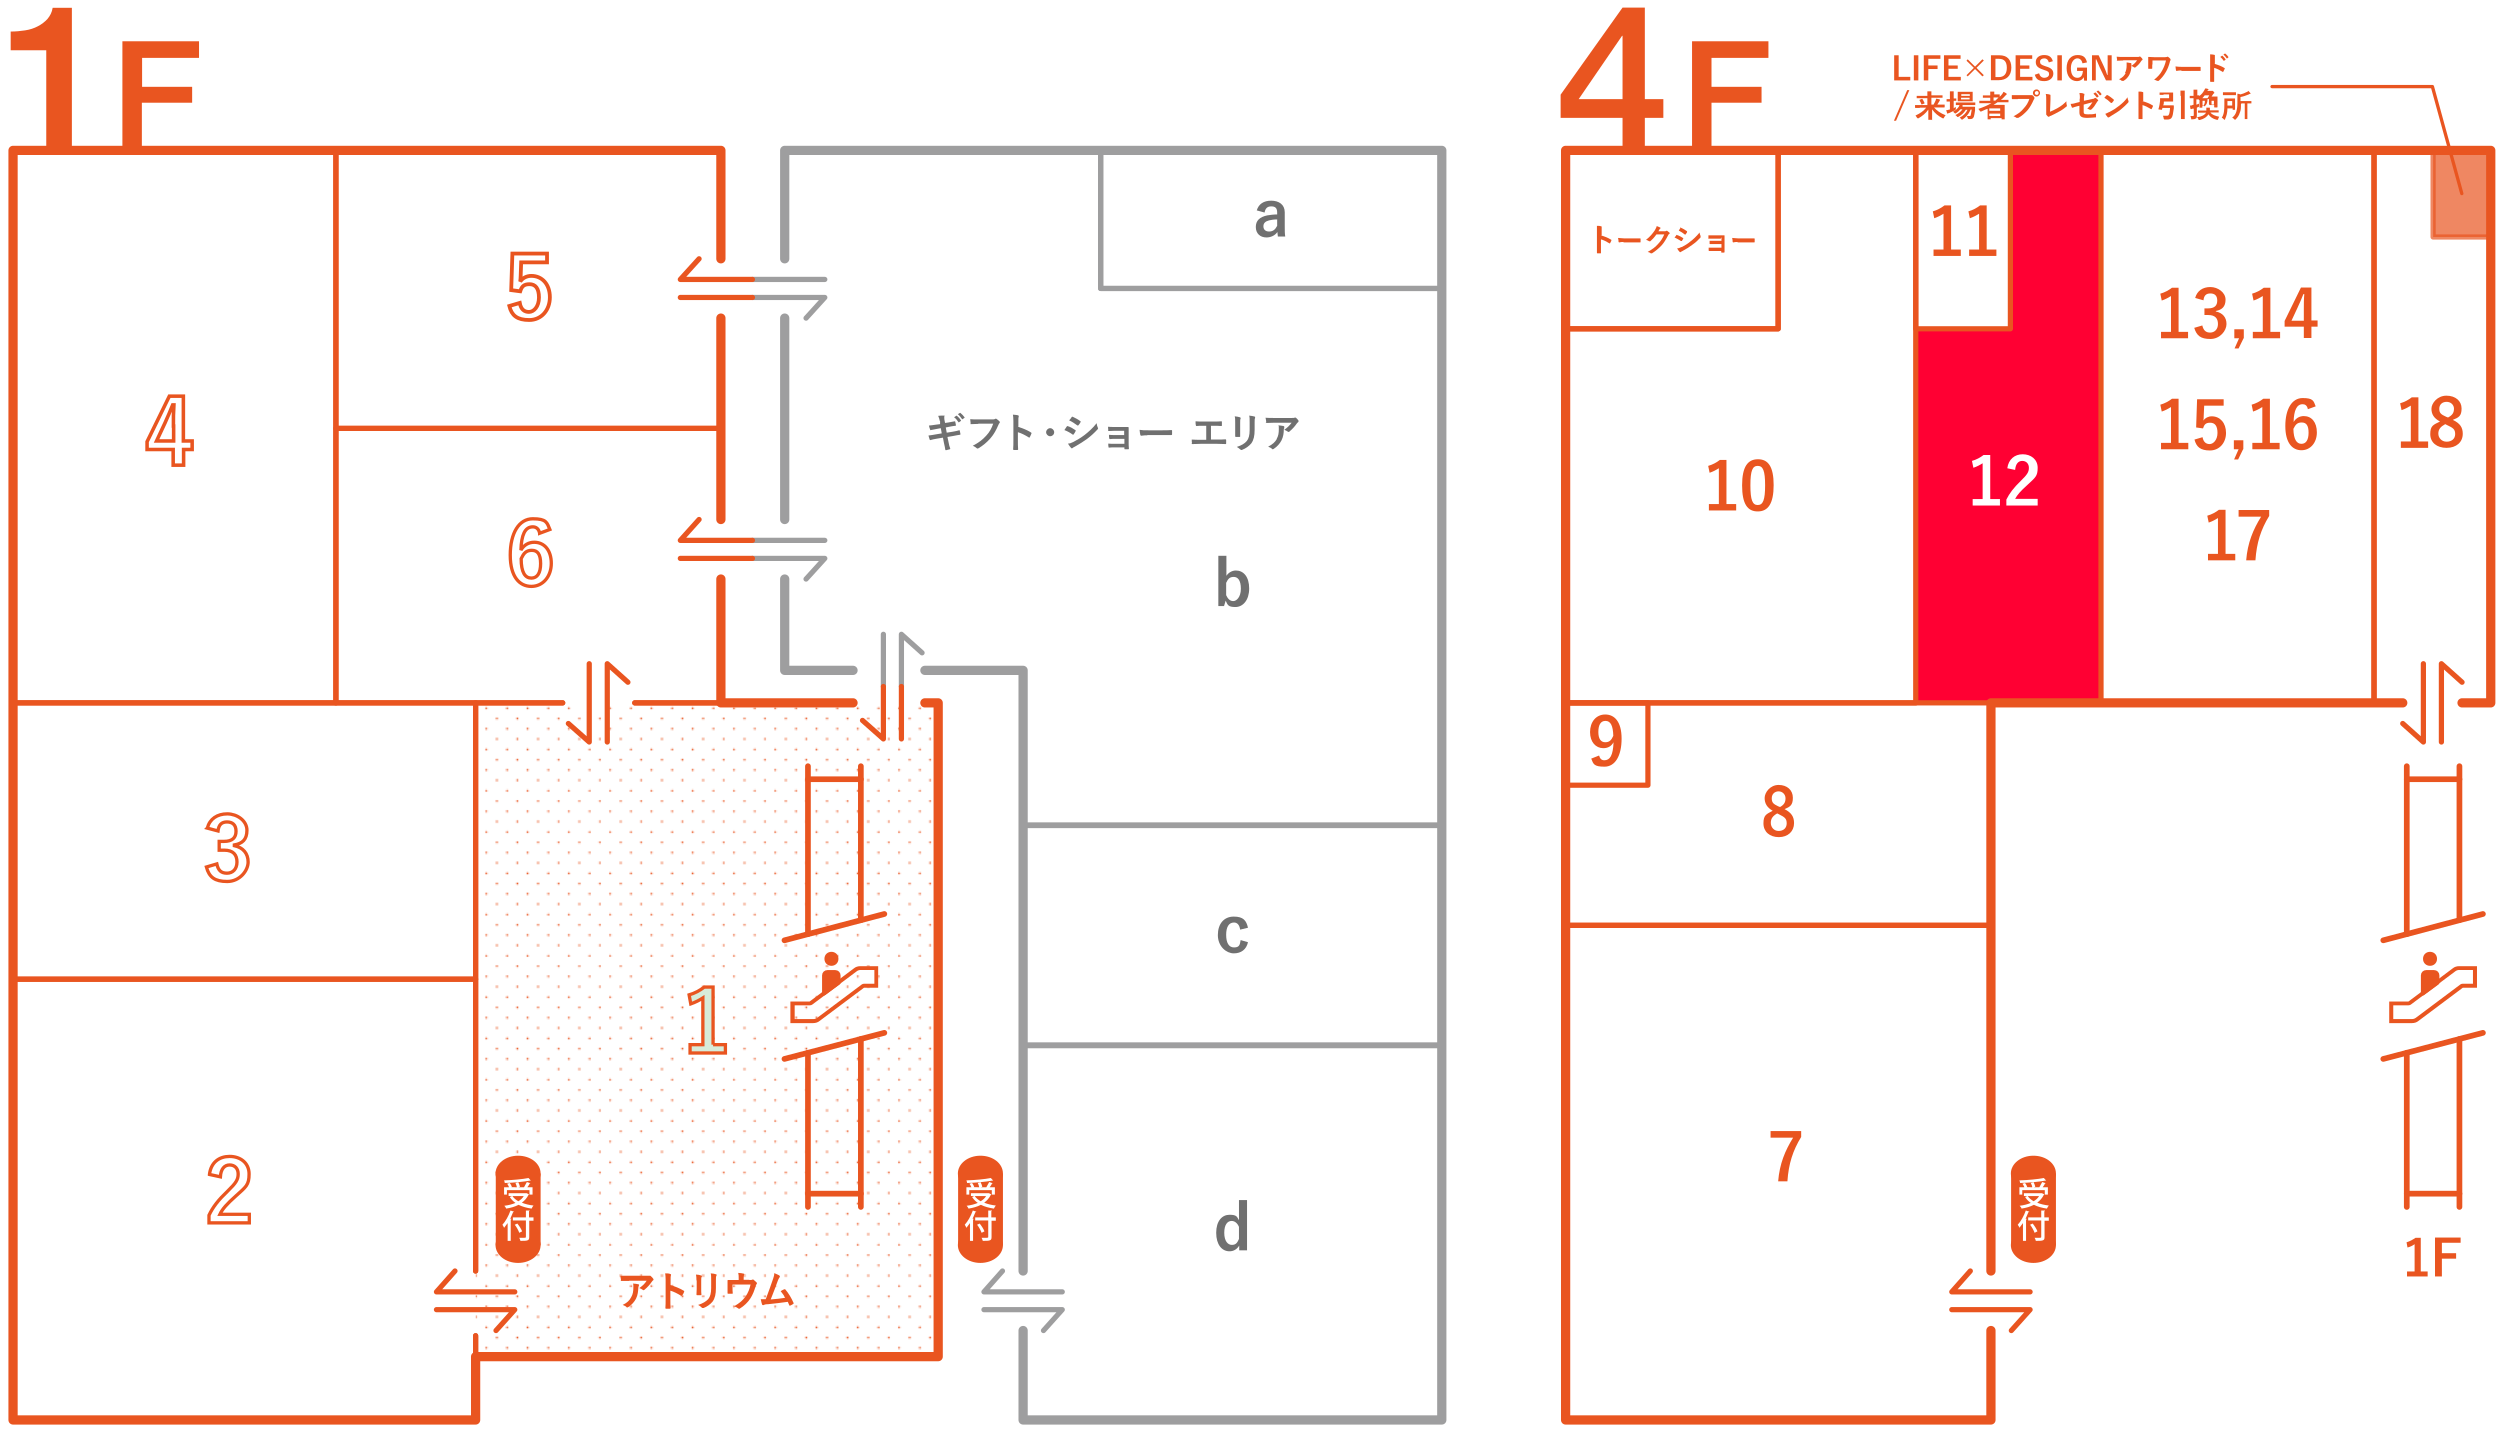 <?xml version="1.0" encoding="UTF-8"?>
<svg xmlns="http://www.w3.org/2000/svg" version="1.1" xmlns:xlink="http://www.w3.org/1999/xlink" viewBox="0 0 1053.9 605.2">
  <!-- Generator: Adobe Illustrator 29.2.1, SVG Export Plug-In . SVG Version: 2.1.0 Build 116)  -->
  <defs>
    <style>
      .st0, .st1, .st2, .st3, .st4, .st5, .st6, .st7, .st8, .st9 {
        stroke: #e95520;
      }

      .st0, .st1, .st10, .st3, .st11, .st5, .st6, .st12, .st7, .st9 {
        fill: none;
      }

      .st0, .st3, .st8 {
        stroke-width: 1.4px;
      }

      .st1 {
        stroke-width: 2.4px;
      }

      .st1, .st2, .st10, .st3, .st4, .st6, .st12, .st7, .st13 {
        stroke-linecap: round;
        stroke-linejoin: round;
      }

      .st2 {
        stroke-width: 1.7px;
      }

      .st2, .st4, .st14 {
        fill: #e95520;
      }

      .st10, .st12 {
        stroke: #9e9e9f;
      }

      .st10, .st7 {
        stroke-width: 3.9px;
      }

      .st15 {
        fill: url(#SVGID_1_);
      }

      .st16, .st13 {
        fill: #fff;
      }

      .st4, .st6, .st12, .st13 {
        stroke-width: 2.2px;
      }

      .st4, .st13 {
        isolation: isolate;
        opacity: .7;
      }

      .st5 {
        stroke-width: 1.5px;
      }

      .st8 {
        fill: #d7ebd9;
      }

      .st9 {
        stroke-width: 1.6px;
      }

      .st13 {
        stroke: #fff;
      }

      .st17 {
        fill: #f03;
      }

      .st18 {
        fill: #707070;
      }
    </style>
    <pattern id="SVGID_1_" data-name="SVGID 1 " x="0" y="0" width="28.8" height="28.8" patternTransform="translate(-13205.9 -18149.8) scale(.6 -.6)" patternUnits="userSpaceOnUse" viewBox="0 0 28.8 28.8">
      <g>
        <rect class="st11" width="28.8" height="28.8"/>
        <g>
          <rect class="st11" x="0" width="28.8" height="28.8"/>
          <g>
            <rect class="st11" x="0" width="28.8" height="28.8"/>
            <g>
              <rect class="st11" x="0" width="28.8" height="28.8"/>
              <g>
                <circle class="st14" cx="28.8" cy="0" r=".7"/>
                <path class="st14" d="M14.4-.7C14.8-.7,15.1-.4,15.1,0s-.3.7-.7.7S13.7.4,13.7,0c0-.4.3-.7.7-.7Z"/>
                <path class="st14" d="M28.8,13.7c.4,0,.7.3.7.7s-.3.7-.7.7-.7-.3-.7-.7.3-.7.7-.7Z"/>
                <path class="st14" d="M14.4,13.7c.4,0,.7.3.7.7s-.3.7-.7.7-.7-.3-.7-.7c0-.4.3-.7.7-.7Z"/>
                <path class="st14" d="M7.2,6.5c.4,0,.7.3.7.7s-.3.7-.7.7-.7-.3-.7-.7c0-.4.3-.7.7-.7Z"/>
                <path class="st14" d="M21.6,6.5c.4,0,.7.3.7.7s-.3.7-.7.7-.7-.3-.7-.7c0-.4.3-.7.7-.7Z"/>
                <path class="st14" d="M7.2,20.9c.4,0,.7.3.7.7s-.3.7-.7.7-.7-.3-.7-.7c0-.4.3-.7.7-.7Z"/>
                <path class="st14" d="M21.6,20.9c.4,0,.7.3.7.7s-.3.7-.7.7-.7-.3-.7-.7c0-.4.3-.7.7-.7Z"/>
              </g>
              <g>
                <circle class="st14" cx="0" cy="0" r=".7"/>
                <path class="st14" d="M0,13.7c.4,0,.7.3.7.7S.4,15.1,0,15.1s-.7-.3-.7-.7S-.4,13.7,0,13.7Z"/>
              </g>
              <g>
                <path class="st14" d="M28.8,28.1c.4,0,.7.3.7.7s-.3.7-.7.7-.7-.3-.7-.7.3-.7.7-.7Z"/>
                <path class="st14" d="M14.4,28.1c.4,0,.7.3.7.7s-.3.7-.7.7-.7-.3-.7-.7c0-.4.3-.7.7-.7Z"/>
              </g>
              <path class="st14" d="M0,28.1c.4,0,.7.3.7.7S.4,29.5,0,29.5s-.7-.3-.7-.7S-.4,28.1,0,28.1Z"/>
            </g>
          </g>
        </g>
      </g>
    </pattern>
  </defs>
  <g id="_レイヤー_2" data-name="レイヤー_2">
    <rect class="st17" x="807.8" y="61.9" width="78.1" height="233.6"/>
    <rect class="st16" x="807.6" y="63.4" width="39.9" height="75.2"/>
  </g>
  <g id="_レイヤー_1" data-name="レイヤー_1">
    <rect class="st15" x="200.5" y="296.3" width="195" height="275.6"/>
    <rect class="st13" x="1025.7" y="63.4" width="24.3" height="36.5"/>
    <polyline class="st6" points="237.2 296.3 200.5 296.3 200.5 535.8"/>
    <line class="st6" x1="359.6" y1="296.3" x2="267.6" y2="296.3"/>
    <polyline class="st6" points="200.5 563.1 200.5 571.9 395.5 571.9 395.5 296.3 389.9 296.3"/>
    <g>
      <path class="st18" d="M396.2,177.5c-.2-.9-.4-1.5-.7-2.2.7-.1,1.5-.1,2.3-.1s.3.1.3.3-.1.5,0,1.3l.3,1.5,1.4-.2c1-.2,1.8-.3,2.7-.5.1,0,.2.1.2.2.1.5.2.9.3,1.5,0,.1-.1.2-.3.2-.8.1-1.6.2-2.5.4l-1.5.3.4,2.2,2.5-.4c1.2-.2,2.1-.4,2.7-.6.2-.1.3,0,.3.2.1.4.2.9.3,1.4,0,.2-.1.3-.3.3-.5.1-1.6.2-2.8.5l-2.4.4.4,1.9c.2,1.2.5,2.3.8,3.1,0,.1-.1.1-.2.2-.4.1-1.1.3-1.6.4-.2,0-.3-.1-.3-.2-.1-.6-.3-1.9-.6-3l-.4-2.1-2.4.4c-1.2.2-2.2.4-2.8.6-.2.1-.3,0-.4-.2-.2-.5-.3-1.2-.5-1.7,1.1-.1,2-.3,3.2-.5l2.4-.4-.4-2.2-1.6.3c-1,.2-2.1.4-2.6.5-.2.1-.3,0-.3-.2-.2-.4-.4-1.3-.5-1.7.9-.1,1.9-.2,3.1-.4l1.6-.2v-1.3ZM403.1,175.3c.1-.1.2-.1.3,0,.5.4,1.2,1.1,1.7,1.9.1.1.1.2-.1.3l-.7.5c-.1.1-.2.1-.3-.1-.5-.8-1.1-1.5-1.8-2l.9-.6ZM404.6,174.1c.1-.1.2-.1.3,0,.6.5,1.3,1.2,1.7,1.8.1.1.1.2-.1.3l-.7.5c-.1.1-.2.1-.3-.1-.5-.7-1-1.4-1.7-2l.8-.5Z"/>
      <path class="st18" d="M412.4,178.7c-1.1,0-2.1.1-2.9.1s-.3-.1-.3-.3c-.1-.3-.1-1.3-.2-1.8.8.1,1.7.1,3.3.1h6.2c.5,0,.7,0,1-.2.1-.1.2-.1.3-.1s.2,0,.3.1c.5.3.9.7,1.3,1.1.1.1.1.2.1.3,0,.2-.1.3-.2.4-.2.2-.2.3-.4.7-.9,2.1-1.9,4-3.4,5.7s-3.2,3.1-4.9,4.1c-.2.1-.3.2-.5.2s-.3-.1-.4-.2c-.4-.4-1-.7-1.6-1,2.5-1.3,4.1-2.5,5.7-4.3,1.4-1.5,2.2-3,2.9-5h-6.3Z"/>
      <path class="st18" d="M429.1,179.9c2.1.7,3.8,1.3,5.5,2.4.2.1.3.2.2.5-.2.6-.5,1.1-.7,1.5-.1.1-.1.2-.2.2s-.1,0-.2-.1c-1.6-1-3.2-1.8-4.6-2.2v3.8c0,1.1,0,2.2.1,3.4,0,.2-.1.3-.3.3h-1.5c-.2,0-.3-.1-.3-.3.1-1.3.1-2.3.1-3.4v-8.6c0-1.3-.1-1.9-.2-2.6.8.1,1.7.1,2.2.3.2.1.3.2.3.3s-.1.2-.1.4c-.1.2-.1.7-.1,1.6v2.5h-.2Z"/>
      <path class="st18" d="M444.4,182.2c0,1-.8,1.7-1.7,1.7s-1.7-.8-1.7-1.7.8-1.7,1.7-1.7,1.7.8,1.7,1.7Z"/>
      <path class="st18" d="M449.7,179.8c.1-.1.2-.2.3-.2,1.3.4,2.3,1,3.3,1.7.1.1.2.2.2.3s0,.1-.1.2c-.2.5-.5.9-.8,1.3-.1.1-.2.2-.2.2,0,0-.1,0-.2-.1-1.1-.8-2.2-1.4-3.5-1.9.5-.7.8-1.2,1-1.5ZM452.5,186.3c1.7-.9,3.1-1.7,4.8-3,1.4-1.1,3.3-2.7,5-4.9.1.8.2,1.2.5,1.9.1.1.1.2.1.3s-.1.3-.2.4c-1.6,1.7-2.7,2.7-4.4,4-1.5,1.1-3.1,2.1-5.2,3.3-.4.2-.8.4-1,.6s-.2.1-.3.1-.2-.1-.3-.2c-.4-.4-.8-1-1.3-1.8.7,0,1.3-.2,2.3-.7ZM451.8,175.8c.1-.2.2-.2.4-.1,1.1.5,2.3,1.1,3.3,1.9.1.1.1.2.1.2q0,.1-.1.2c-.2.4-.6,1-.9,1.3q-.1.1-.2.1c-.1,0-.2-.1-.3-.1-.9-.7-2.3-1.6-3.4-2.1.5-.5.8-.9,1.1-1.4Z"/>
      <path class="st18" d="M473.9,181.6h-4c-.8,0-1.7.1-2.4.1s-.2-.1-.3-.4c0-.4-.1-.8-.1-1.4,1,.1,1.5.1,2.8.1h5.6c.2,0,.3.1.3.3v6.3c0,.8,0,1.6.1,2.5,0,.3-.1.3-.4.3h-1.2c-.3,0-.3-.1-.3-.3v-.5h-4.1c-.8,0-1.6,0-2.4.1-.2,0-.2-.1-.2-.3-.1-.3-.1-.9-.1-1.4.9.1,1.8.1,2.8.1h4v-2.1h-3.7c-.8,0-1.6,0-2.4.1-.2,0-.3-.1-.3-.4-.1-.3-.1-.8-.1-1.4.9.1,1.6.1,2.7.1h3.7v-1.8Z"/>
      <path class="st18" d="M483.7,183.5c-1.7,0-2.4.2-2.6.2s-.3-.1-.4-.4c-.1-.4-.2-1.2-.3-2.1,1.1.2,2,.2,3.8.2h5.6c1.3,0,2.7,0,4-.1q.3,0,.3.2v1.6c0,.2-.1.3-.3.3h-10.1Z"/>
      <path class="st18" d="M510.6,185.3h2.5c1.2,0,2.3,0,3.5-.1.2,0,.3.1.3.3v1.4c0,.2,0,.3-.3.3-.8,0-2.4-.1-3.5-.1h-7c-.7,0-1.8.1-3.2.1s-.3-.1-.4-.3c-.1-.4-.1-1-.1-1.6,1.3.1,2.6.1,3.7.1h2.4v-5.9h-1.4c-1.3,0-2,0-2.7.1-.2,0-.2-.1-.3-.4-.1-.3-.1-1-.1-1.6.9.1,1.6.1,3,.1h4.9c1.1,0,2,0,3-.1.2,0,.2.1.2.3v1.4c0,.2,0,.3-.2.3-1.2-.1-2-.1-3-.1h-1.4v5.8h.1Z"/>
      <path class="st18" d="M520.7,178c0-1.2,0-1.9-.2-2.5.7.1,1.7.2,2.2.4.2.1.3.2.3.3s0,.2,0,.3c-.2.3-.2.8-.2,1.7v3.5c0,.9,0,1.6,0,2.2,0,.3,0,.3-.4.3h-1.4c-.2,0-.3-.1-.3-.3,0-.6,0-1.6,0-2.4v-3.5h0ZM528.9,181.2c0,2.6-.4,4.3-1.4,5.7-.9,1.1-2.4,2.2-3.8,2.7,0,.1-.3.1-.4.1s-.3-.1-.4-.2c-.4-.4-.9-.7-1.5-1.1,1.9-.6,3.3-1.4,4.2-2.5.8-1,1.2-2.4,1.2-4.6v-3.3c0-1.5,0-2.1-.2-2.8.8.1,1.7.2,2.3.4.2.1.2.2.2.3s0,.2,0,.3c-.2.4-.2.8-.2,1.9v3.1h.1Z"/>
      <path class="st18" d="M537.2,178.2c-1,0-2.1.1-3.1.1s-.3-.1-.3-.3c0-.5-.2-1.4-.3-1.9,1.2.1,2.1.1,3.5.1h7.5c.7,0,1,0,1.2-.1,0,0,.2-.1.3-.1s.3.1.4.2c.4.3.7.7,1,1.1,0,.1,0,.2,0,.3s0,.3-.2.4c-.2.1-.3.3-.5.5-.8,1.2-1.9,2.4-3.1,3.4,0,.1-.2.2-.4.2s-.3-.1-.4-.2c-.4-.3-.9-.5-1.4-.7,1.4-1,2.2-1.8,3.1-3h-7.4ZM538.2,185c.7-1.2.9-2.4.9-4.1s0-1-.2-1.6c.9.1,1.8.2,2.2.3.2.1.3.2.3.3s0,.2,0,.3c0,.2,0,.4-.2.7,0,1.7-.2,3.2-1,4.8-.7,1.3-1.7,2.5-3.2,3.5-.2.1-.3.2-.5.2s-.2-.1-.3-.2c-.4-.4-.9-.6-1.6-.9,1.9-1,2.9-1.9,3.7-3.3Z"/>
    </g>
    <path class="st18" d="M529.8,88.7c.8-2.7,2.9-4.1,6.1-4.1s5.7,1.6,5.7,4.9v5.9c0,1.7,0,3.1.2,4.3h-3.1c0-.6-.2-1.1-.2-1.9-1,1.5-2.8,2.3-4.6,2.3-2.7,0-4.5-1.7-4.5-4.4s1.6-4.2,4.8-4.9c1.3-.2,2.7-.4,4.2-.4v-.8c0-1.9-.8-2.6-2.5-2.6s-2.5.9-2.8,2.6l-3.3-.9ZM538.4,92.5c-1.4,0-2.5.2-3.4.4-1.6.4-2.4,1.2-2.4,2.5s.8,2.2,2.4,2.2,2.6-.8,3.4-2.4v-2.7Z"/>
    <path class="st18" d="M516.9,242.9c.9-1.5,2.5-2.4,4.1-2.4,3.2,0,5.6,2.6,5.6,7.6s-2.7,7.8-5.8,7.8-3.3-.9-4.1-2.7l-.7,2.3h-2.4v-21.2h3.4v8.6h0ZM516.9,250.9c.7,1.6,1.7,2.5,3,2.5s3.2-1.6,3.2-5.2-1.3-5-3-5-2.4.8-3.2,2.5v5.2Z"/>
    <path class="st18" d="M522.8,391.9c-.3-2-1.2-3-2.6-3-2.2,0-3.3,1.9-3.3,5.2s1.1,5.3,3.3,5.3,2.5-1,2.8-3.1l3.1.9c-.7,3.1-2.9,4.7-6,4.7s-6.7-2.9-6.7-7.7,2.6-7.8,6.7-7.8,5.3,1.7,6,4.7l-3.3.8Z"/>
    <path class="st18" d="M525.6,527.1h-3.2v-2c-1,1.6-2.4,2.4-4.1,2.4-3.2,0-5.6-2.8-5.6-7.8s2.5-7.6,5.6-7.6,3.1.8,4,2.3v-8.5h3.4v21.2h-.1ZM522.3,517.2c-.7-1.7-1.9-2.5-3.1-2.5-1.7,0-3.1,1.5-3.1,5s1.5,5.1,3.2,5.1,2.3-.9,3-2.5v-5.1h0Z"/>
    <g>
      <path class="st14" d="M674.8,99.2c1.7.5,3,1,4.3,1.8.2,0,.2.2.2.4-.2.4-.4.9-.6,1.2q0,0-.2,0s0,0,0,0c-1.3-.8-2.5-1.4-3.6-1.7v3c0,.9,0,1.7,0,2.7,0,.2,0,.2-.2.2h-1.2c-.2,0-.3,0-.3-.2,0-1,0-1.8,0-2.7v-6.7c0-1,0-1.5,0-2,.6,0,1.3,0,1.7.2.2,0,.3,0,.3.2s0,.2,0,.3c0,.2,0,.5,0,1.3v2s-.2,0-.2,0Z"/>
      <path class="st14" d="M684.4,102c-1.2,0-1.7.2-1.8.2s-.2,0-.3-.3c0-.3,0-1-.2-1.6.8,0,1.4.2,2.6.2h6.7q.2,0,.2.2v1.3q0,.2-.2.2h-7v-.2Z"/>
      <path class="st14" d="M701.7,97.5c.4,0,.5,0,.7-.2,0,0,0,0,.2,0s0,0,.2,0c.3.2.7.5.9.7,0,0,.2.2.2.3s0,.2-.2.3c-.2,0-.3.3-.5.6-.9,1.8-1.8,3.2-2.7,4.2-1.2,1.3-2.8,2.6-4.1,3.4q0,0-.2,0c0,0-.2,0-.3,0-.3-.3-.8-.5-1.3-.6,2.1-1.2,3.2-2,4.5-3.5,1.1-1.2,1.7-2.1,2.5-3.9h-3.3c-1.1,1.5-1.8,2.2-2.6,2.9,0,0-.2,0-.3,0s0,0-.2,0c-.3-.2-.8-.5-1.3-.6,1.8-1.4,2.8-2.7,3.7-4,.4-.8.7-1.2.8-1.8.8.3,1.3.5,1.6.7q0,0,0,.2c0,0,0,.2-.2.2,0,0-.2.2-.3.4,0,.2-.3.4-.4.7h2.5Z"/>
      <path class="st14" d="M706.7,99.1c0,0,0-.2.3,0,1,.3,1.8.8,2.6,1.3q0,0,0,.2s0,0,0,0c-.2.4-.4.7-.6,1q0,0-.2,0t-.2,0c-.9-.6-1.8-1.1-2.7-1.5.4-.3.6-.7.8-1ZM708.9,104.2c1.3-.7,2.4-1.3,3.7-2.4,1.1-.8,2.5-2.1,3.9-3.8,0,.6.2.9.4,1.5,0,0,0,.2,0,.3s0,.2,0,.3c-1.3,1.4-2.1,2.1-3.5,3.1-1.2.9-2.4,1.7-4.1,2.6-.3.2-.7.3-.8.5,0,0-.2,0-.2,0,0,0-.2,0-.3-.2-.3-.3-.7-.8-1-1.4.6,0,1.1-.2,1.9-.6ZM708.3,96c0-.2.2-.2.3,0,.9.4,1.8.9,2.6,1.5q0,0,0,.2,0,0,0,.2c-.2.3-.5.8-.7,1,0,0,0,0,0,0q0,0-.2,0c-.7-.6-1.8-1.3-2.6-1.7.2-.4.5-.7.7-1.1Z"/>
      <path class="st14" d="M725.4,100.6h-3.1c-.6,0-1.3,0-1.9,0s-.2,0-.2-.3c0-.3,0-.6,0-1.1.8,0,1.2,0,2.2,0h4.4c.2,0,.2,0,.2.2v4.9c0,.6,0,1.2,0,1.9,0,.2,0,.2-.3.3h-.9q-.2,0-.2-.2v-.5h-3.2c-.6,0-1.3,0-1.9,0,0,0-.2,0-.2-.3,0-.3,0-.7,0-1.1.7,0,1.4,0,2.2,0h3.2v-1.5h-2.9c-.6,0-1.3,0-1.9,0-.2,0-.2,0-.2-.3,0-.3,0-.6,0-1.1.7,0,1.2,0,2.1,0h2.9v-1.5h0Z"/>
      <path class="st14" d="M732.5,102c-1.2,0-1.7.2-1.8.2s-.2,0-.3-.3c0-.3,0-1-.2-1.6.8,0,1.4.2,2.6.2h6.7q.2,0,.2.2v1.3q0,.2-.2.2h-7v-.2Z"/>
    </g>
    <g>
      <path class="st14" d="M800.4,32.4h4.9v1.5h-6.8v-10.6h1.9v9.1h0Z"/>
      <path class="st14" d="M808.7,33.9h-1.9v-10.6h1.9v10.6Z"/>
      <path class="st14" d="M818,24.8h-5.1v2.8h3.9v1.5h-3.9v4.8h-1.9v-10.6h7v1.5Z"/>
      <path class="st14" d="M826.5,24.8h-5.1v2.8h3.9v1.4h-3.9v3.4h5.2v1.5h-7.1v-10.6h7v1.5h0Z"/>
      <path class="st14" d="M829,25.6l.5-.6,3.1,3.1,3.1-3.1.6.5-3.1,3.1,3.1,3.1-.6.5-3.1-3.1-3.1,3.1-.5-.5,3.1-3.1-3.1-3Z"/>
      <path class="st14" d="M842.9,23.3c3.1,0,5,1.7,5,5.2s-2.1,5.3-5.3,5.3h-3.3v-10.5h3.6ZM841.2,32.5h1.4c2.1,0,3.4-1.2,3.4-3.9s-1.2-3.8-3.3-3.8h-1.5v7.7h0Z"/>
      <path class="st14" d="M856.7,24.8h-5.1v2.8h3.9v1.4h-3.9v3.4h5.2v1.5h-7.1v-10.6h7v1.5h0Z"/>
      <path class="st14" d="M863.7,26.3c-.3-1.1-.9-1.7-1.9-1.7s-1.8.5-1.8,1.4.4,1.3,1.9,1.8l.6.2c2.4.7,3.1,1.6,3.1,3.1s-1.3,3.1-3.8,3.1-3.5-.9-4-2.7l1.8-.6c.3,1.2,1.1,1.9,2.2,1.9s2-.6,2-1.5-.3-1.3-2.1-1.8l-.5-.2c-2.2-.7-3-1.6-3-3.2s1.3-2.9,3.5-2.9,3.2.9,3.7,2.6l-1.7.5Z"/>
      <path class="st14" d="M869.2,33.9h-1.9v-10.6h1.9v10.6Z"/>
      <path class="st14" d="M877.9,26.7c-.3-1.3-1-2.1-2.2-2.1s-2.7,1.4-2.7,4.1,1,4.1,2.7,4.1,2.2-1.2,2.4-2.9h-2.5v-1.4h4.2v5.5h-1.2l-.2-1.5c-.5,1.1-1.6,1.7-2.8,1.7-2.6,0-4.4-2-4.4-5.5s1.9-5.5,4.6-5.5,3.5,1.2,4,3.1l-1.9.4Z"/>
      <path class="st14" d="M890,33.9h-2.2l-2.6-5.4c-.6-1.3-1-2.3-1.5-3.5h-.2c0,1.3,0,2.5,0,3.8v5.1h-1.6v-10.6h2.8l2.2,4.7c.6,1.3,1,2.4,1.4,3.6h.2c0-1.3,0-2.4,0-3.9v-4.4h1.7v10.6h-.2Z"/>
      <path class="st14" d="M895.1,25.5c-.8,0-1.6.1-2.4.1s-.2-.1-.2-.2c0-.4-.2-1.1-.2-1.5.9.1,1.7.1,2.8.1h5.8c.6,0,.8,0,.9-.1,0,0,.2-.1.3-.1s.2.1.3.2c.3.3.6.5.8.9,0,.1,0,.2,0,.2,0,.1,0,.2-.2.3-.2.1-.3.2-.4.4-.6,1-1.5,1.9-2.4,2.6,0,.1-.2.1-.3.1s-.2-.1-.3-.1c-.3-.3-.7-.4-1.1-.6,1.1-.8,1.8-1.4,2.4-2.4h-5.9,0ZM895.8,30.8c.5-1,.7-1.9.7-3.2s0-.8,0-1.3c.7.1,1.4.2,1.8.3.2,0,.2.1.2.3s0,.2,0,.2c0,.2,0,.3,0,.6,0,1.3-.2,2.5-.8,3.7-.5,1-1.3,2-2.5,2.7,0,0-.2,0-.4,0s-.2,0-.3,0c-.3-.3-.7-.5-1.2-.7,1.5-.7,2.2-1.5,2.8-2.6Z"/>
      <path class="st14" d="M907.3,27.2v1.6q0,.2-.2.2h-1.2c-.2,0-.3,0-.3-.1,0-.5,0-1.2,0-1.7v-1.3c0-.8,0-1.3,0-1.8,0-.1,0-.1.2-.1.6,0,1.5.1,2.3.1h4.6c.5,0,.7-.1.8-.1q0-.1.2-.1t.3.1c.4.2.8.7,1,.9,0,.1,0,.2,0,.2,0,0,0,.2,0,.3-.2.2-.3.6-.3.8-.4,1.5-.9,2.9-1.7,4.2-.8,1.4-1.8,2.6-3,3.7,0,0-.2,0-.3,0s-.2,0-.3,0c-.4-.2-.8-.4-1.3-.5,1.6-1.3,2.6-2.4,3.4-3.9.7-1.3,1.2-2.5,1.6-4.2h-5.7v1.7h0Z"/>
      <path class="st14" d="M919.6,29.7c-1.3,0-1.9.2-2,.2-.2,0-.3-.1-.3-.3,0-.3-.2-1-.2-1.6.9.1,1.6.2,2.9.2h7.5q.2,0,.2.2v1.3c0,.2,0,.2-.2.2h-7.9v-.2Z"/>
      <path class="st14" d="M933.5,26.9c1.7.5,3,1,4.3,1.8,0,.1.2.2,0,.4-.2.4-.4.9-.6,1.2q0,.1-.2.1s0,0,0-.1c-1.3-.8-2.5-1.4-3.6-1.7v3c0,.9,0,1.7,0,2.7,0,.2,0,.2-.2.2h-1.2c-.2,0-.3,0-.3-.2,0-1,0-1.8,0-2.7v-6.7c0-1,0-1.5,0-2,.6,0,1.3.1,1.7.2.2,0,.3.1.3.2s0,.2,0,.3c0,.2,0,.5,0,1.3v2s-.1,0-.1,0ZM936.7,23.5c0-.1,0,0,.2,0,.4.3.9.9,1.3,1.5q0,.1,0,.2l-.6.4c0,.1-.2.1-.2,0-.4-.6-.8-1.1-1.4-1.6l.7-.5ZM937.9,22.6c0-.1,0,0,.2,0,.5.4,1,.9,1.3,1.4,0,.1,0,.2,0,.2l-.5.4c0,.1-.2,0-.2,0-.4-.6-.8-1.1-1.4-1.6l.6-.4Z"/>
      <path class="st14" d="M799.3,50.9h-.9l5.6-12.9h.9l-5.6,12.9Z"/>
      <path class="st14" d="M809.2,45.5h-1.7c0,0-.2,0-.2-.2v-1q0,0,.2,0h5v-2.9h-4.3c0,0-.2,0-.2,0v-1q0,0,.2,0h4.3v-.3c0-.8,0-1.1,0-1.6.5,0,1,0,1.5,0,0,0,.2,0,.2,0,0,0,0,.3,0,.4,0,.2,0,.4,0,1v.3h4.5c0,0,.2,0,.2,0v1q0,0-.2,0h-4.5v2.9h.9c.4-.7.7-1.3.9-1.8,0-.2.2-.5.2-.7.4,0,1,.2,1.4.3q.2,0,.2.2t0,.2c0,0-.2.2-.3.5-.3.4-.5.9-.8,1.3h2.9c0,0,.2,0,.2,0v1c0,0,0,.2-.2.2h-4.3c1.2,1.4,2.7,2.4,4.9,3.3-.3.3-.5.6-.7,1,0,.2-.2.3-.2.3,0,0-.2,0-.3,0-1.8-.9-3.4-2.2-4.5-3.8,0,2,0,3.9,0,4.4s0,0-.2,0h-1.2c0,0-.2,0-.2,0,0-.5,0-2.4,0-4.3-1.1,1.6-2.5,2.7-4.2,3.7-.2,0-.3,0-.3,0,0,0,0,0-.3-.3-.2-.4-.4-.6-.6-.9,2-.9,3.4-1.9,4.5-3.3h-2.6ZM810.1,41.7c0,0,.2,0,.3,0,.3.5.6,1,.9,1.7,0,0,0,.2,0,.2l-1,.4q-.2,0-.3,0c-.2-.6-.5-1.2-.8-1.7,0,0,0-.2,0-.2l.9-.4Z"/>
      <path class="st14" d="M823.4,45.7c.4-.2.7-.4,1.1-.6v.8q0,.4-.4.6c-.8.4-1.6.8-2.5,1.2-.2,0-.4,0-.4.2,0,0-.2,0-.2,0,0,0,0,0-.2-.2,0-.3-.2-.7-.4-1.2.4,0,.9-.2,1.3-.3,0,0,.2,0,.3,0v-3.4h-1.4q0,0,0,0v-1q0,0,0,0h1.4v-1.2c0-1,0-1.4,0-2.1.5,0,.9,0,1.4,0,0,0,.2,0,.2,0,0,0,0,.2,0,.3,0,.2,0,.5,0,1.5v1.2h1.1q0,0,0,0v1q0,0,0,0h-1.1v3s0,0,0,0ZM830.6,46.5c-.7,1.6-1.8,2.9-3.3,3.9q-.2,0-.3,0c0,0-.2,0-.3-.3-.2-.2-.4-.4-.6-.5,1.7-.9,2.7-2,3.3-3.3h-.7c-.8,1.3-1.9,2.3-3.2,3-.2,0-.3,0-.3,0,0,0-.2,0-.3-.3-.2-.2-.4-.3-.6-.5,1.3-.6,2.3-1.4,3-2.4h-.9c-.5.6-1.1,1.2-1.8,1.6-.2,0-.3.2-.3.2,0,0,0,0-.3-.2-.2-.2-.4-.4-.7-.6,1.1-.6,1.9-1.3,2.5-2.2,0-.2.2-.4.3-.6h-1.6q0,0,0-.2v-.9q0,0,0,0h8.2q0,0,0,0v.9c0,0,0,.2,0,.2h-5.9.4c0,0,.2.2.2.3s0,0,0,.2q0,0-.2.2h5.2q.2,0,.2.2v1.4c-.2,1.2-.3,2-.5,2.6-.3.7-.7,1-1.5,1h-.7q-.3,0-.4-.4c0-.3-.2-.6-.4-.9.5,0,.9,0,1.2,0s.4,0,.5-.4.2-1,.4-2.3c0,0-.5,0-.5,0ZM829.8,38.7h1.6c0,0,.2,0,.2,0v4q0,0-.2,0h-5.9c0,0-.2,0-.2,0v-4q0,0,.2,0h4.3ZM826.8,39.7v.7h3.6v-.7h-3.6ZM830.3,41.2h-3.6v.7h3.6v-.7Z"/>
      <path class="st14" d="M837.2,46.1c-.7.3-1.3.6-2,.9h-.3c0,0-.2,0-.3-.3-.2-.3-.4-.6-.6-.8,2.1-.7,3.9-1.5,5.5-2.4h-5.1q0,0,0,0v-1q0,0,0,0h4.6v-1.3h-2.9c0,0-.2,0-.2,0v-1q0,0,.2,0h2.9v-.2c0-.5,0-1,0-1.4.5,0,1,0,1.5,0,0,0,.2,0,.2,0,0,0,0,.2,0,.3,0,.2,0,.4,0,.9h0c0,0,.4,0,.4,0h1.7c0,0,.2,0,.2,0v1c.4-.4.7-.7,1-1.1.3-.4.4-.6.6-1,.5.2.9.5,1.2.7,0,0,.2.2.2.2,0,0,0,0,0,.2-.2,0-.3.2-.6.5-.6.7-1.2,1.3-1.9,1.8h3.2q0,0,0,0v1q0,0,0,0h-4.6c-.5.4-1.1.7-1.7,1.1h4.5c0,0,.2,0,.2.2v5.9q0,0-.2,0h-1.1q0,0,0,0v-.5h-4.6v.5q0,0-.2,0h-1.1q0,0,0,0v-4.4s-.1,0-.1,0ZM838.6,45.7v1h4.6v-1h-4.6ZM843.2,48.9v-1h-4.6v1h4.6ZM842.5,41.1h-2.1v1.3h.8c.5-.5.9-.9,1.3-1.3h0Z"/>
      <path class="st14" d="M850.6,41.8c-.9,0-1.7,0-2.2,0-.2,0-.2,0-.3-.3,0-.3,0-1,0-1.4.6,0,1.3,0,2.6,0h4.9c.4,0,.6,0,.7,0,0,0,.2,0,.2,0,0,0,.2,0,.2,0,.4.3.7.6.9.9,0,0,0,.2,0,.3s0,.2,0,.3-.2.3-.3.5c-.7,1.6-1.5,3.1-2.6,4.4-1.2,1.3-2.5,2.5-3.9,3.2,0,0-.2,0-.4,0s-.2,0-.3,0c-.3-.3-.8-.5-1.3-.7,2-1,3.2-1.9,4.4-3.4,1.1-1.2,1.8-2.4,2.3-3.9,0,0-4.8,0-4.8,0ZM860,39.2c0,.8-.7,1.5-1.5,1.5s-1.5-.6-1.5-1.5.7-1.5,1.5-1.5c.9,0,1.5.7,1.5,1.5ZM857.8,39.2c0,.5.3.8.8.8s.8-.3.8-.8-.3-.8-.8-.8-.8.4-.8.8Z"/>
      <path class="st14" d="M864,47.2c1-.4,2.1-.9,3.5-1.7,1.6-.9,2.5-1.7,3.6-2.8,0,.6,0,1.2.2,1.6,0,.3,0,.4,0,.5-1.1.9-2.2,1.7-3.4,2.3-1,.6-2.1,1.1-3.3,1.7-.3,0-.6.3-.8.4,0,0-.2,0-.2,0,0,0-.2,0-.2,0-.3-.3-.6-.6-.8-.9q0,0,0-.2t0-.2c0,0,0-.4,0-.8v-5.1c0-1.1,0-1.8-.2-2.4.8,0,1.5.2,1.8.3,0,0,.2,0,.2.3s0,.2,0,.3c0,.3,0,.7,0,1.7l-.2,5Z"/>
      <path class="st14" d="M876.8,41.6c0-1.1,0-1.6-.2-2.4.7,0,1.3,0,1.8.3.2,0,.3,0,.3.2s0,0,0,.2c0,.3-.2.6-.2,1.2v1.4l3.6-.8c.6,0,.7-.2,1-.4q0,0,.2,0t.2,0c.3.2.7.6,1,.9,0,0,0,.2,0,.2,0,0,0,.2-.2.3-.2,0-.3.3-.4.5-.7,1.2-1.4,2.2-2.2,2.9,0,0-.2.2-.4.2s-.2,0-.3,0c-.4-.2-.7-.4-1.1-.5.9-.8,1.6-1.7,2.2-2.7l-3.7,1v3.1c0,.7.2,1,1.7,1s2.4,0,3.3-.3c.2,0,.2,0,.2.3,0,.4,0,.8,0,1.1s0,.2-.3.2c-.8,0-1.8.2-3.3.2-2.6,0-3.4-.6-3.4-2.4v-2.7l-.9.2c-.7.2-1.5.4-1.9.6,0,0,0,0-.2,0s-.2,0-.2-.2c-.2-.4-.4-.9-.5-1.4.9,0,1.6-.2,2.6-.5l1.2-.3v-1.4h0ZM883.2,39c0,0,0,0,.2,0,.4.3.9.9,1.3,1.5q0,0,0,.2l-.6.4c0,0-.2,0-.2,0-.4-.6-.8-1.1-1.4-1.6l.7-.5ZM884.4,38.2c0,0,0,0,.2,0,.5.4,1,.9,1.3,1.4,0,0,0,.2,0,.2l-.5.4c0,0-.2,0-.2,0-.4-.6-.8-1.1-1.4-1.6l.6-.4Z"/>
      <path class="st14" d="M888.1,40.1q0,0,.2,0t.2,0c.7.4,1.8,1.2,2.6,1.9q0,0,0,.2,0,0,0,.2c-.2.3-.7.8-.8,1q0,0-.2,0,0,0-.2,0c-.8-.8-1.8-1.6-2.8-2.2.4-.5.8-.9,1-1.1ZM889.3,47.2c1.7-.9,2.5-1.4,3.9-2.5,1.7-1.3,2.6-2.2,3.7-3.7,0,.7.2,1.1.4,1.6,0,0,0,.2,0,.3s0,.2-.2.4c-.7.8-1.9,1.9-3.1,2.9-1.1.9-2.3,1.6-4.1,2.7-.6.4-.8.5-.9.6,0,0-.2,0-.2,0,0,0,0,0-.2,0-.3-.4-.8-.9-1.1-1.5.6-.3,1-.4,1.7-.8Z"/>
      <path class="st14" d="M903.1,42.6c1.7.5,3,1,4.3,1.8.2,0,.2.2.2.4-.2.4-.4.9-.6,1.2q0,0-.2,0s0,0,0,0c-1.3-.8-2.5-1.4-3.6-1.7v3c0,.9,0,1.7,0,2.7,0,.2,0,.2-.2.2h-1.2c-.2,0-.3,0-.3-.2,0-1,0-1.8,0-2.7v-6.7c0-1,0-1.5,0-2,.6,0,1.3,0,1.7.2.2,0,.3,0,.3.2s0,.2,0,.3c0,.2,0,.5,0,1.3v2h-.2Z"/>
      <path class="st14" d="M912.1,40h-1.5c0,0-.2,0-.2,0v-1q0,0,.2,0h5.5q0,0,0,0v3.8q0,0,0,0h-3.9c0,.5,0,1.1-.3,1.6h4.3c0,0,.2,0,.2.2v1c-.3,2.3-.5,3.3-.8,3.8-.3.7-1,1-2,1h-1q-.4,0-.5-.5c0-.5-.2-.8-.3-1.1.7,0,1.2,0,1.6,0s.6,0,.8-.3c.2-.3.5-.9.6-3h-3.2l-.2.7c0,0,0,.2-.8,0q-.7,0-.7-.2c.4-1.2.6-2.4.7-3.5,0-.3,0-.6,0-.9s0-.2.2-.2h3.6v-1.6h-2.4ZM919.2,40.5c0-1.2,0-1.6,0-2.3.5,0,1.1,0,1.6,0,0,0,.2,0,.2,0,0,0,0,.2,0,.3,0,.2,0,.5,0,1.7v10q0,0-.2,0h-1.2c0,0-.2,0-.2,0v-9.9h0Z"/>
      <path class="st14" d="M927.3,43v-.7q0,0-.2,0c0,0,0,0-.2-.2,0-.2,0-.3-.2-.4v.2q0,0,0,0h-.8v2.2c.3,0,.7-.3,1.1-.4,0,.3,0,.7,0,1s0,.3-.2.4c-.2,0-.5.2-.7.3v3.3c0,.7,0,1.1-.5,1.3-.3.2-.6.3-1.4.3s-.4,0-.5-.4-.2-.8-.3-1h1c.3,0,.4,0,.4-.5v-2.6c-.2,0-.3,0-.5,0-.2,0-.4.2-.5.2q0,0-.2,0t-.2-.2c0-.3-.2-.8-.2-1.3.4,0,.8,0,1.2-.3h.3v-2.8h-1.4c0,0-.2,0-.2,0v-1q0,0,.2,0h1.4v-.7c0-.9,0-1.3,0-1.9.5,0,.9,0,1.4,0,0,0,.2,0,.2,0,0,0,0,.2,0,.3,0,.2,0,.4,0,1.4v.7h.8q0,0,0,0v.3c1-.7,1.6-1.5,2.1-2.4.2-.3.3-.5.4-.8.5,0,.8,0,1.2.2,0,0,.2,0,.2.2s0,.2-.2.2c0,0-.2.2-.3.4h2c0,0,0,0,.2,0s.2,0,.5.4q.3.3.3.4c0,0,0,.2-.2.3,0,0-.2,0-.4.4-.2.3-.4.6-.6.9h2.5q0,0,0,.2v4.2c0,0,0,.2-.2.2h-1c0,0-.2,0-.2-.2v-.8h-.6c-.8,0-1,0-1.2,0s-.4-.3-.4-.6v-1.9h-.6c0,1.3-.3,2.1-1,2.8,0,0-.2.2-.3.2s-.2,0-.3-.2c0,0-.3-.2-.6-.4v1c0,0,0,.2,0,.2h-1c0,0-.2,0-.2-.2v-2.5h.5ZM928.5,47.5h-1.9q0,0,0,0v-.9q0,0,0,0h3.5c0-.2,0-.4,0-.6,0-.2,0-.4,0-.6.5,0,.9,0,1.3,0s.2,0,.2.2,0,.2,0,.2c0,0,0,.3,0,.7h3.7q0,0,0,0v.9q0,0,0,0h-3.5c.7,1,2.1,1.5,3.7,1.8,0,.2-.3.6-.4.9,0,.3,0,.4-.3.4s-.2,0-.3,0c-1.7-.4-2.8-1.2-3.5-2.3-.7,1.1-1.8,1.9-3.7,2.4,0,0-.2,0-.3,0s-.2,0-.3-.4c0-.3-.4-.6-.5-.8,1.8-.2,3.1-.8,3.8-1.9h-1.3ZM930.6,41.4c.3-.4.5-.8.7-1.2h-1.9c-.3.4-.6.8-1,1.2h2.2ZM928.5,42.5v2.3c.7-.5,1-1.1,1-2.3h-1ZM932.3,42.5v1.4c0,0,0,.2,0,.2s.2,0,.5,0,.4,0,.5,0v-1.6s-1.1,0-1.1,0Z"/>
      <path class="st14" d="M939,45.7c0,1.8-.4,3.2-1,4.5,0,.2,0,.3-.2.3s0,0-.3-.2c-.3-.3-.6-.6-.9-.7,1-1.4,1.1-3.3,1.1-5.8v-2.3q0,0,0,0h4.5q0,0,0,0v4.6c0,0,0,.2,0,.2h-1q0,0,0-.2v-.4s-2.2,0-2.2,0ZM941,38.9h1.6q0,0,0,0v1c0,0,0,.2,0,.2h-5.5q0,0,0-.2v-1q0,0,0,0h3.9ZM939,42.6v1.9h2v-1.9h-2ZM944.7,43.9c0,1.6,0,2.6-.5,3.6-.3,1.1-.9,2-1.7,2.8,0,0-.2.2-.3.2s0,0-.3-.2c-.2-.3-.5-.5-.9-.7.9-.7,1.5-1.6,1.8-2.7.2-.8.4-1.7.4-3.5v-1.7c0-.8,0-1.5,0-2.2.5,0,.9.2,1.3.3.8-.2,1.9-.6,2.6-1,.3,0,.5-.3.7-.5.3.3.6.6.9,1,0,0,0,.2,0,.3s0,0-.2,0-.3,0-.5.2c-1.2.5-2.3.9-3.5,1.1v1.7h4.4c0,0,.2,0,.2,0v1q0,0-.2,0h-1.5v6.6q0,0,0,0h-1.1q0,0,0,0v-6.6h-1.4Z"/>
    </g>
    <rect class="st6" x="5.5" y="63.4" width="136.1" height="232.9"/>
    <polyline class="st6" points="303.9 219 303.9 180.6 141.6 180.6 141.6 296.3 237.2 296.3"/>
    <polyline class="st6" points="267.6 296.3 303.9 296.3 303.9 244.1"/>
    <rect class="st6" x="5.5" y="296.3" width="195" height="116.5"/>
    <polyline class="st6" points="303.9 109.1 303.9 64.1 141.6 64.1 141.6 180.6 303.9 180.6 303.9 134.1"/>
    <rect class="st12" x="464" y="63.4" width="143.9" height="58.2"/>
    <rect class="st6" x="660" y="63.4" width="89.6" height="75.2"/>
    <rect class="st6" x="807.6" y="63.4" width="39.9" height="75.2"/>
    <rect class="st4" x="1025.7" y="63.4" width="24.3" height="36.5"/>
    <polygon class="st6" points="749.6 63.4 749.6 138.6 660 138.6 660 296.3 807.6 296.3 807.6 63.4 749.6 63.4"/>
    <rect class="st6" x="885.7" y="63.4" width="115.1" height="232.9"/>
    <polyline class="st6" points="1012.9 296.3 1000.8 296.3 1000.8 63.4 1050 63.4 1050 296.3 1037.9 296.3"/>
    <polyline class="st6" points="839.3 535.8 839.3 390.1 660 390.1 660 598.6 839.3 598.6 839.3 560.9"/>
    <polyline class="st7" points="1012.9 296.3 839.3 296.3 839.3 535.8"/>
    <polyline class="st7" points="839.3 560.9 839.3 598.6 660 598.6 660 63.4 1050 63.4 1050 296.3 1037.9 296.3"/>
    <polyline class="st7" points="303.9 244.1 303.9 296.3 359.6 296.3"/>
    <line class="st7" x1="303.9" y1="134.1" x2="303.9" y2="219"/>
    <polyline class="st7" points="389.9 296.3 395.5 296.3 395.5 571.9 200.5 571.9 200.5 598.6 5.5 598.6 5.5 63.4 303.9 63.4 303.9 109.1"/>
    <polyline class="st12" points="330.8 244.1 330.8 282.6 359.6 282.6"/>
    <line class="st12" x1="330.8" y1="134.1" x2="330.8" y2="219"/>
    <polyline class="st12" points="389.9 282.6 431.3 282.6 431.3 347.8 607.8 347.8 607.8 121.6 464 121.6 464 63.4 330.8 63.4 330.8 109.1"/>
    <rect class="st12" x="431.3" y="348" width="176.5" height="92.5"/>
    <polyline class="st12" points="431.3 560.9 431.3 599 607.8 599 607.8 440.8 431.3 440.8 431.3 535.8"/>
    <polyline class="st10" points="389.9 282.6 431.3 282.6 431.3 535.8"/>
    <polyline class="st10" points="330.8 244.1 330.8 282.6 359.6 282.6"/>
    <line class="st10" x1="330.8" y1="134.1" x2="330.8" y2="219"/>
    <polyline class="st10" points="431.3 560.9 431.3 598.6 607.8 598.6 607.8 63.4 330.8 63.4 330.8 109.1"/>
    <rect class="st6" x="660" y="296.3" width="34.7" height="34.7"/>
    <g>
      <path class="st14" d="M4.5,13.3c2.1,0,4.1-.2,6.1-.5s3.8-.9,5.3-1.7c1.6-.8,3-1.9,4.1-3.1,1.1-1.3,1.9-2.8,2.2-4.7h8.1v60.9h-10.8V21.2H4.5v-7.9Z"/>
      <path class="st14" d="M51.7,17.4h32.2v7h-24v12.2h21.1v6.7h-21.2v20.7h-8.2V17.4h.1Z"/>
    </g>
    <g>
      <path class="st14" d="M701.2,49.7h-7.8v14.4h-9.4v-14.4h-26.1v-9.8l26.1-36.7h9.4v38.6h7.8v7.9ZM665.5,41.8h18.5V15.1h-.2l-18.3,26.7Z"/>
      <path class="st14" d="M713.3,17.4h32.2v7h-24v12.2h21.1v6.7h-21.1v20.7h-8.2V17.4Z"/>
    </g>
    <polyline class="st6" points="200.5 535.8 200.5 412.8 5.5 412.8 5.5 598.6 200.5 598.6 200.5 563.1"/>
    <path class="st0" d="M88.3,495.1c.6-5,4-7.6,8.5-7.6s8.2,2.7,8.2,7.4-1.3,5.4-5.6,9.3c-3.8,3.4-5.6,5.4-6.7,7.7h12.4v3.6h-17v-3.2c1.6-3.4,3.9-6.4,7.9-10.2,3.6-3.5,4.4-4.9,4.4-7.2s-1.4-3.8-3.6-3.8-3.7,1.7-3.9,5l-4.6-1Z"/>
    <path class="st0" d="M87.4,349.1c1-3.9,4.2-6,8.4-6s8.3,2.9,8.3,6.9-2,5.6-5.3,6.2v.3c3.7.8,5.8,3.3,5.8,6.9s-3.5,8.2-8.8,8.2-7.6-1.8-8.8-6.1l4.4-1.3c.6,2.8,1.9,3.9,4.3,3.9s4.2-1.7,4.2-4.7-1.5-5-5.4-5h-2.1v-3.7h2c3.6,0,5.1-1.6,5.1-4.3s-1.5-3.9-3.8-3.9-3.5,1.2-3.8,3.8l-4.5-1.2Z"/>
    <path class="st5" d="M77.4,185.9h3.6v3.6h-3.6v6.6h-4.4v-6.6h-11v-3.3l9.4-19.2h5.9v18.9h0ZM73.1,179.6c0-3.1,0-5.9.2-8.9h-.5c-1,2.5-2.1,5.1-3.2,7.5l-3.6,7.7h7.2v-6.3h0Z"/>
    <path class="st9" d="M230.5,110.6h-10.8l-.2,5.6c0,.8-.1,1.8-.2,2.5,1-1.5,2.7-2.4,4.7-2.4,4.5,0,7.8,3.5,7.8,9s-3.6,9.6-8.7,9.6-7.4-1.9-8.4-5.9l4.4-1.3c.5,2.7,1.9,3.8,3.9,3.8s4.2-2.2,4.2-6.1-1.5-5.6-4-5.6-3.3,1.1-3.9,3l-3.8-.5.5-15.4h14.6v3.7h-.1Z"/>
    <path class="st0" d="M227.5,224.8c-.4-2-1.6-2.7-2.9-2.7-3.3,0-4.8,3.4-5,9.8,1.3-2.2,3.3-3.3,5.6-3.3,4.3,0,7.2,3.4,7.2,8.9s-3.5,9.7-8.4,9.7-8.9-3.9-8.9-13.2,3.7-15.3,9.5-15.3,6,1.6,7.2,4.5l-4.3,1.6ZM224,243.7c2.5,0,3.9-2.1,3.9-6.1s-1.3-5.6-3.7-5.6-3.4,1.2-4.5,3.5c0,5.9,1.7,8.2,4.3,8.2Z"/>
    <path class="st14" d="M756.3,347c0,3.5-2.6,5.9-6.4,5.9s-6.5-2.2-6.5-5.8,1.3-3.9,3.9-5.3c-2.4-1.4-3.4-3.1-3.4-5.4s2.3-5.5,5.9-5.5,6,2.2,6,5.4-1.2,3.8-3.5,4.8c2.9,1.5,4,3.2,4,5.9ZM749.2,342.9c-1.9,1.1-2.7,2.2-2.7,4s1.3,3.4,3.3,3.4,3.4-1.2,3.4-3.2-.8-2.6-3.2-3.8l-.8-.4ZM750.4,340.2c1.8-1,2.3-2.1,2.3-3.7s-1.3-2.9-2.9-2.9-2.9,1.1-2.9,2.9.6,2.4,2.7,3.4l.8.3Z"/>
    <g>
      <path class="st14" d="M727.9,212.5h4v2.7h-11.5v-2.7h4.2v-15.1c-1.1.7-2.4,1.4-3.9,1.9l-.6-2.9c1.8-.5,3.5-1.4,4.9-2.5h2.8v18.6h0Z"/>
      <path class="st14" d="M747.7,204.5c0,7.9-2.4,11.1-6.7,11.1s-6.6-3.1-6.6-11,2.4-11,6.7-11,6.6,3.1,6.6,10.9ZM737.9,204.6c0,6.3.9,8.3,3.1,8.3s3.1-2.1,3.1-8.3-.9-8.2-3.1-8.2-3.1,1.9-3.1,8.2Z"/>
    </g>
    <g>
      <path class="st16" d="M839.1,210.4h4v2.7h-11.5v-2.7h4.2v-15.1c-1.1.7-2.4,1.4-3.9,1.9l-.6-2.9c1.8-.5,3.5-1.4,4.9-2.5h2.8v18.6h0Z"/>
      <path class="st16" d="M846.2,197.4c.5-3.8,3.1-5.9,6.5-5.9s6.3,2.1,6.3,5.7-1,4.1-4.3,7.2c-2.9,2.6-4.3,4.2-5.2,5.9h9.5v2.8h-13.2v-2.5c1.3-2.6,3-4.9,6.1-7.9,2.8-2.7,3.4-3.8,3.4-5.5s-1.1-2.9-2.8-2.9-2.8,1.3-3,3.8l-3.3-.7Z"/>
    </g>
    <path class="st14" d="M918.4,139.9h4v2.7h-11.4v-2.7h4.2v-15.1c-1.1.7-2.4,1.4-3.9,1.9l-.6-2.9c1.8-.5,3.5-1.4,4.9-2.5h2.8v18.6Z"/>
    <path class="st14" d="M925.4,125.6c.8-3,3.2-4.6,6.4-4.6s6.4,2.3,6.4,5.3-1.5,4.3-4.1,4.8v.2c2.9.6,4.5,2.5,4.5,5.3s-2.7,6.3-6.8,6.3-5.8-1.4-6.8-4.7l3.4-1c.5,2.1,1.5,3,3.3,3s3.3-1.3,3.3-3.6-1.1-3.8-4.1-3.8h-1.6v-2.8h1.5c2.8,0,3.9-1.2,3.9-3.3s-1.1-3-2.9-3-2.7.9-2.9,2.9l-3.5-1Z"/>
    <path class="st14" d="M945.8,142.6l-2.1,4.3h-1.7l1.9-4.3h-2v-3.8h4v3.8h-.1Z"/>
    <path class="st14" d="M957.2,139.9h4v2.7h-11.5v-2.7h4.2v-15.1c-1.1.7-2.4,1.4-3.9,1.9l-.6-2.9c1.8-.5,3.5-1.4,4.9-2.5h2.8v18.6h0Z"/>
    <path class="st14" d="M974.4,135.1h2.6v2.6h-2.6v4.8h-3.2v-4.8h-8.1v-2.4l6.9-14.1h4.4v13.9h0ZM971.2,130.5c0-2.3,0-4.4.2-6.5h-.4c-.7,1.8-1.5,3.7-2.4,5.6l-2.6,5.6h5.2v-4.7Z"/>
    <path class="st14" d="M918.5,186.7h4v2.7h-11.5v-2.7h4.2v-15.1c-1.1.7-2.4,1.4-3.9,1.9l-.6-2.9c1.8-.5,3.5-1.4,4.9-2.5h2.8v18.6h0Z"/>
    <path class="st14" d="M937.6,171h-8.4l-.2,4.3c0,.6,0,1.4-.2,2,.8-1.1,2.1-1.8,3.6-1.8,3.5,0,6,2.8,6,7s-2.8,7.4-6.8,7.4-5.7-1.5-6.5-4.6l3.4-1c.4,2.1,1.5,2.9,3,2.9s3.3-1.7,3.3-4.7-1.1-4.3-3.1-4.3-2.5.9-3,2.4l-2.9-.4.4-11.9h11.2v2.7h.2Z"/>
    <path class="st14" d="M945.6,189.4l-2.1,4.3h-1.7l1.9-4.3h-2v-3.8h4v3.8h-.1Z"/>
    <path class="st14" d="M957,186.7h4v2.7h-11.5v-2.7h4.2v-15.1c-1.1.7-2.4,1.4-3.9,1.9l-.6-2.9c1.8-.5,3.5-1.4,4.9-2.5h2.8v18.6h0Z"/>
    <path class="st14" d="M972.9,172.5c-.3-1.6-1.2-2.1-2.2-2.1-2.5,0-3.7,2.6-3.8,7.5,1-1.7,2.6-2.5,4.3-2.5,3.3,0,5.5,2.6,5.5,6.9s-2.7,7.5-6.5,7.5-6.8-3-6.8-10.2,2.8-11.8,7.3-11.8,4.6,1.2,5.5,3.5l-3.3,1.2ZM970.2,187.1c1.9,0,3-1.6,3-4.7s-1-4.3-2.9-4.3-2.6.9-3.5,2.7c.1,4.5,1.4,6.3,3.4,6.3Z"/>
    <path class="st14" d="M938.3,233.5h4v2.7h-11.5v-2.7h4.2v-15.1c-1.1.7-2.4,1.4-3.9,1.9l-.6-2.9c1.8-.5,3.5-1.4,4.9-2.5h2.8v18.6h0Z"/>
    <path class="st14" d="M956.6,217.5c-3.5,5.7-5.3,11.3-5.8,18.7h-3.9c.6-7.4,2.9-12.9,6.3-18.4h-9.5v-2.8h12.9v2.5Z"/>
    <path class="st14" d="M759.3,479.3c-3.5,5.7-5.3,11.3-5.8,18.7h-3.9c.6-7.4,2.9-12.9,6.3-18.4h-9.5v-2.8h12.9v2.5Z"/>
    <rect class="st6" x="660" y="296.3" width="179.2" height="93.8"/>
    <g>
      <path class="st14" d="M822.6,105.2h4v2.7h-11.5v-2.7h4.2v-15.1c-1.1.7-2.4,1.4-3.9,1.9l-.6-2.9c1.8-.5,3.5-1.4,4.9-2.5h2.8v18.6h0Z"/>
      <path class="st14" d="M837.6,105.2h4v2.7h-11.5v-2.7h4.2v-15.1c-1.1.7-2.4,1.4-3.9,1.9l-.6-2.9c1.8-.5,3.5-1.4,4.9-2.5h2.8v18.6h0Z"/>
    </g>
    <path class="st14" d="M674.1,318.5c.4,1.4,1.1,2,2.2,2,2.4,0,3.7-2,3.9-7.6-.9,1.7-2.4,2.5-4.3,2.5-3.2,0-5.6-2.6-5.6-6.8s2.5-7.4,6.4-7.4,6.9,3,6.9,10.2-2.7,11.8-7.2,11.8-4.7-1.1-5.6-3.4l3.3-1.3ZM676.8,303.9c-2.1,0-3,1.8-3,4.7s1.1,4.3,2.9,4.3,2.6-.9,3.4-2.7c-.1-4.2-1.1-6.3-3.3-6.3Z"/>
    <g>
      <rect class="st14" x="403.9" y="494.7" width="18.9" height="30.3"/>
      <path class="st14" d="M422.8,494.7c0,4.1-4.2,4.7-9.5,4.7s-9.5-.6-9.5-4.7,4.2-7.5,9.5-7.5,9.5,3.3,9.5,7.5Z"/>
      <path class="st14" d="M422.8,524.9c0,4.1-4.2,7.5-9.5,7.5s-9.5-3.4-9.5-7.5,4.2-4.7,9.5-4.7,9.5.6,9.5,4.7Z"/>
      <g>
        <path class="st16" d="M416.9,503l1,.5-.2.2c-.7,1.4-1.6,2.4-2.8,3.3,1.4.6,3.1,1,4.9,1.2-.3.3-.6.9-.8,1.3-2.1-.3-3.9-.8-5.5-1.6-1.5.8-3.3,1.3-5.2,1.6-.1-.3-.5-.9-.8-1.2,1.7-.2,3.3-.6,4.7-1.2-1-.7-1.8-1.5-2.4-2.5l.9-.4h-1.4v-1.2h7.6ZM408.6,501.7v1.9h-1.2v-3.1h2.1c-.2-.5-.5-1.1-.8-1.5l1.1-.3c.4.5.8,1.3.9,1.7h-.4c0,.1,2.5.1,2.5.1-.1-.5-.3-1.2-.6-1.8l1.2-.3c.3.6.6,1.4.7,1.9l-.6.2h2.3c.4-.7.9-1.6,1.2-2.2l1.5.5c0,.1-.2.1-.3.1-.2.5-.6,1.1-1,1.6h2.2v3.1h-1.3v-1.9h-9.5ZM418.7,497.7h-.4c-2.7.5-6.9.9-10.6,1,0-.3-.2-.8-.3-1.1,3.6-.1,7.8-.5,10.3-1l1,1.1ZM410.9,504.2c.6.9,1.5,1.6,2.5,2.2,1-.6,1.8-1.3,2.3-2.2h-4.8Z"/>
        <path class="st16" d="M408.9,515.6c-.5.7-1,1.4-1.5,2-.1-.3-.5-1-.7-1.3,1.3-1.4,2.6-3.7,3.4-6l1.5.5c-.1.1-.2.2-.4.2-.4.9-.8,1.9-1.2,2.8h.5c0,.2-.1.3-.3.3v9h-1.3v-7.5ZM419.8,513.3v1.3h-1.8v6.9c0,.9-.2,1.2-.8,1.4-.5.2-1.5.2-2.9.2-.1-.4-.3-.9-.5-1.3h1.6c1.1,0,1.2,0,1.2-.4v-6.9h-5.5v-1.3h5.5v-2.9h1.6c0,.2-.1.3-.3.3v2.6h1.9ZM413.8,519.7c-.3-.9-1.1-2.4-1.9-3.4l1.1-.5c.8,1,1.7,2.4,2,3.3l-1.2.6Z"/>
      </g>
    </g>
    <g>
      <rect class="st14" x="847.8" y="494.7" width="18.9" height="30.3"/>
      <path class="st14" d="M866.7,494.7c0,4.1-4.2,4.7-9.5,4.7s-9.5-.6-9.5-4.7,4.2-7.5,9.5-7.5,9.5,3.3,9.5,7.5Z"/>
      <path class="st14" d="M866.7,524.9c0,4.1-4.2,7.5-9.5,7.5s-9.5-3.4-9.5-7.5,4.2-4.7,9.5-4.7,9.5.6,9.5,4.7Z"/>
      <g>
        <path class="st16" d="M860.8,503l1,.5q0,.1-.2.2c-.7,1.4-1.6,2.4-2.8,3.3,1.4.6,3.1,1,4.9,1.2-.3.3-.6.9-.8,1.3-2.1-.3-3.9-.8-5.5-1.6-1.5.8-3.3,1.3-5.2,1.6,0-.3-.5-.9-.8-1.2,1.7-.2,3.3-.6,4.7-1.2-1-.7-1.8-1.5-2.4-2.5l.9-.4h-1.4v-1.2h7.6ZM852.5,501.7v1.9h-1.2v-3.1h2.1c-.2-.5-.5-1.1-.8-1.5l1.1-.3c.4.5.8,1.3.9,1.7h-.4c0,.1,2.5.1,2.5.1,0-.5-.3-1.2-.6-1.8l1.2-.3c.3.6.6,1.4.7,1.9l-.6.2h2.3c.4-.7.9-1.6,1.2-2.2l1.5.5c0,.1-.2.1-.3.1-.2.5-.6,1.1-1,1.6h2.2v3.1h-1.3v-1.9h-9.5ZM862.6,497.7h-.4c-2.7.5-6.9.9-10.6,1,0-.3-.2-.8-.3-1.1,3.6-.1,7.8-.5,10.3-1l1,1.1ZM854.8,504.2c.6.9,1.5,1.6,2.5,2.2,1-.6,1.8-1.3,2.3-2.2h-4.8Z"/>
        <path class="st16" d="M852.8,515.6c-.5.7-1,1.4-1.5,2,0-.3-.5-1-.7-1.3,1.3-1.4,2.6-3.7,3.4-6l1.5.5c0,.1-.2.2-.4.2-.4.9-.8,1.9-1.2,2.8h.5c0,.2,0,.3-.3.3v9h-1.3v-7.5ZM863.7,513.3v1.3h-1.8v6.9c0,.9-.2,1.2-.8,1.4-.5.2-1.5.2-2.9.2,0-.4-.3-.9-.5-1.3h1.6c1.1,0,1.2,0,1.2-.4v-6.9h-5.5v-1.3h5.5v-2.9h1.6c0,.2,0,.3-.3.3v2.6h1.9ZM857.7,519.7c-.3-.9-1.1-2.4-1.9-3.4l1.1-.5c.8,1,1.7,2.4,2,3.3l-1.2.6Z"/>
      </g>
    </g>
    <g>
      <rect class="st14" x="209" y="494.7" width="18.9" height="30.3"/>
      <path class="st14" d="M227.9,494.7c0,4.1-4.2,4.7-9.5,4.7s-9.5-.6-9.5-4.7,4.2-7.5,9.5-7.5,9.5,3.3,9.5,7.5Z"/>
      <path class="st14" d="M227.9,524.9c0,4.1-4.2,7.5-9.5,7.5s-9.5-3.4-9.5-7.5,4.2-4.7,9.5-4.7,9.5.6,9.5,4.7Z"/>
      <g>
        <path class="st16" d="M222,503l1,.5q-.1.1-.2.2c-.7,1.4-1.6,2.4-2.8,3.3,1.4.6,3.1,1,4.9,1.2-.3.3-.6.9-.8,1.3-2.1-.3-3.9-.8-5.5-1.6-1.5.8-3.3,1.3-5.2,1.6-.1-.3-.5-.9-.8-1.2,1.7-.2,3.3-.6,4.7-1.2-1-.7-1.8-1.5-2.4-2.5l.9-.4h-1.4v-1.2h7.6ZM213.7,501.7v1.9h-1.2v-3.1h2.1c-.2-.5-.5-1.1-.8-1.5l1.1-.3c.4.5.8,1.3.9,1.7h-.4c0,.1,2.5.1,2.5.1-.1-.5-.3-1.2-.6-1.8l1.2-.3c.3.6.6,1.4.7,1.9l-.6.2h2.3c.4-.7.9-1.6,1.2-2.2l1.5.5c0,.1-.2.1-.3.1-.2.5-.6,1.1-1,1.6h2.2v3.1h-1.3v-1.9h-9.5ZM223.8,497.7h-.4c-2.7.5-6.9.9-10.6,1,0-.3-.2-.8-.3-1.1,3.6-.1,7.8-.5,10.3-1l1,1.1ZM216,504.2c.6.9,1.5,1.6,2.5,2.2,1-.6,1.8-1.3,2.3-2.2h-4.8Z"/>
        <path class="st16" d="M214,515.6c-.5.7-1,1.4-1.5,2-.1-.3-.5-1-.7-1.3,1.3-1.4,2.6-3.7,3.4-6l1.5.5c-.1.1-.2.2-.4.2-.4.9-.8,1.9-1.2,2.8h.5c0,.2-.1.3-.3.3v9h-1.3v-7.5ZM224.9,513.3v1.3h-1.8v6.9c0,.9-.2,1.2-.8,1.4-.5.2-1.5.2-2.9.2-.1-.4-.3-.9-.5-1.3h1.6c1.1,0,1.2,0,1.2-.4v-6.9h-5.5v-1.3h5.5v-2.9h1.6c0,.2-.1.3-.3.3v2.6h1.9ZM218.9,519.7c-.3-.9-1.1-2.4-1.9-3.4l1.1-.5c.8,1,1.7,2.4,2,3.3l-1.2.6Z"/>
      </g>
    </g>
    <g>
      <path class="st11" d="M337.8,530.9h-79.9c-7.1,0-12.9,5.8-12.9,12.9s5.8,12.9,12.9,12.9h79.9c7.1,0,12.9-5.8,12.9-12.9.1-7.1-5.7-12.9-12.9-12.9Z"/>
      <g>
        <path class="st14" d="M265.2,540c-1,0-2.1,0-3.1,0s-.3,0-.3-.3c-.1-.5-.2-1.4-.3-1.9,1.2,0,2.1,0,3.5,0h7.5c.7,0,1,0,1.2,0,.1,0,.2,0,.3,0s.3,0,.4.2c.4.3.7.7,1,1.1.1,0,.1.2.1.3s-.1.3-.2.4c-.2,0-.3.3-.5.5-.8,1.2-1.9,2.4-3.1,3.4-.1,0-.2.2-.4.2s-.3,0-.4-.2c-.4-.3-.9-.5-1.4-.7,1.4-1,2.3-1.8,3.1-3.1h-7.4ZM266.1,546.8c.7-1.2.9-2.4.9-4.1s0-1-.2-1.6c.9,0,1.8.2,2.3.3.2,0,.3.2.3.3s0,.2-.1.3c-.1.2-.1.4-.2.7-.1,1.7-.2,3.2-1,4.8-.7,1.3-1.7,2.5-3.2,3.5-.2,0-.3.2-.5.2s-.2,0-.3-.2c-.4-.4-.9-.6-1.6-.9,1.9-.9,2.9-1.9,3.6-3.3Z"/>
        <path class="st14" d="M282.6,541.7c2.1.7,3.8,1.3,5.6,2.4.2,0,.3.2.2.5-.2.6-.5,1.1-.8,1.5-.1,0-.1.2-.2.2s-.1,0-.2,0c-1.6-1-3.2-1.8-4.6-2.2v3.9c0,1.1,0,2.2.1,3.4,0,.2-.1.3-.3.3h-1.6c-.2,0-.3,0-.3-.3.1-1.3.1-2.3.1-3.4v-8.6c0-1.3-.1-1.9-.2-2.6.8,0,1.7,0,2.2.3.2,0,.3.2.3.3s-.1.2-.1.4c-.1.2-.1.7-.1,1.6v2.4h-.1Z"/>
        <path class="st14" d="M293.6,539.8c0-1.2-.1-1.9-.2-2.5.7,0,1.7.2,2.2.4.2,0,.3.2.3.3s0,.2-.1.3c-.2.3-.2.8-.2,1.7v3.5c0,.9,0,1.6.1,2.2,0,.3-.1.3-.4.3h-1.4c-.2,0-.3,0-.3-.3,0-.6.1-1.6.1-2.4v-3.5h-.1ZM301.8,543c0,2.6-.4,4.3-1.4,5.7-.9,1.1-2.4,2.2-3.8,2.7-.1,0-.3,0-.4,0s-.3,0-.4-.2c-.4-.4-.9-.8-1.5-1.1,1.9-.6,3.3-1.4,4.3-2.5.8-1,1.2-2.4,1.2-4.7v-3.3c0-1.5,0-2.1-.2-2.8.8,0,1.7.2,2.3.4.2,0,.2.2.2.3s0,.2-.1.3c-.2.4-.2.8-.2,1.9v3.2Z"/>
        <path class="st14" d="M315.9,539.6c.8,0,1.1,0,1.3-.2.1,0,.2,0,.2,0,.1,0,.3,0,.4.2.3.3.9.7,1.2,1.1.1,0,.1.2.1.3s-.1.3-.2.4c-.2.2-.3.6-.4.9-.5,1.8-1.2,3.6-2.2,5.1-1,1.6-2.7,3.2-4.5,4.3-.1,0-.2,0-.3,0s-.2,0-.4-.2c-.5-.4-1-.6-1.7-.8,2.5-1.4,3.8-2.6,5-4.3,1-1.5,1.6-3,2-4.9h-7.6v1.5c0,.7,0,1.4.1,2.1,0,.3-.1.3-.3.3h-1.6c-.2,0-.3,0-.3-.3v-5.3c0-.2.1-.2.2-.2.8,0,1.8,0,2.7,0h1.8v-.7c0-.9,0-1.6-.2-2.3.9,0,1.7.2,2.2.3.3,0,.5.3.3.5-.1.2-.2.6-.2,1.3v.8h2.4Z"/>
        <path class="st14" d="M328.6,537.9c.1,0,.2.2.2.3s-.1.2-.2.3c-.3.4-.5.9-.7,1.4-1,2.7-1.9,5.2-3,7.9,2.7-.2,4.2-.4,6.1-.7-.5-1-1.2-1.9-1.9-2.8.5-.3,1-.6,1.5-.8.2,0,.3,0,.4,0,1.4,1.6,2.7,3.8,3.5,5.7.1,0,.1.2.1.2,0,0-.1.2-.2.3-.4.3-.9.5-1.3.7-.1,0-.1,0-.2,0s-.2,0-.2-.2c-.2-.5-.4-.9-.6-1.4-2.8.4-5.4.7-8.3,1-1.2,0-1.6.2-2,.4-.2,0-.4,0-.5-.2s-.4-1.2-.6-2.3c.7,0,1.4,0,2.1,0,1.2-3.1,2.1-5.7,3.1-8.6.3-.9.5-1.5.5-2.4.9.4,1.7.7,2.2,1Z"/>
      </g>
    </g>
    <polyline class="st3" points="1037.8 81.6 1025.4 36.5 957.8 36.5"/>
    <g>
      <path class="st14" d="M1020.4,536h3v2.1h-8.7v-2.1h3.2v-11.5c-.8.6-1.8,1.1-3,1.4l-.4-2.2c1.4-.4,2.6-1.1,3.8-1.9h2.2v14.2h0Z"/>
      <path class="st14" d="M1037.3,523.9h-7.9v4.4h6v2.3h-6v7.5h-2.9v-16.4h10.8v2.2Z"/>
    </g>
    <g>
      <polygon class="st11" points="1046.7 385.3 1004.7 396.4 1004.7 446.4 1046.7 435.4 1046.7 385.3"/>
      <rect class="st11" x="1014.6" y="323" width="22.2" height="185.8"/>
      <line class="st1" x1="1004.7" y1="446.4" x2="1046.7" y2="435.4"/>
      <line class="st1" x1="1004.7" y1="396.4" x2="1046.7" y2="385.3"/>
      <line class="st1" x1="1014.6" y1="328.5" x2="1036.8" y2="328.5"/>
      <line class="st1" x1="1014.6" y1="503.2" x2="1036.8" y2="503.2"/>
      <line class="st1" x1="1036.8" y1="438" x2="1036.8" y2="508.8"/>
      <line class="st1" x1="1036.8" y1="323" x2="1036.8" y2="387.9"/>
      <line class="st1" x1="1014.6" y1="393.8" x2="1014.6" y2="323"/>
      <line class="st1" x1="1014.6" y1="508.8" x2="1014.6" y2="443.8"/>
      <g>
        <circle class="st2" cx="1024.4" cy="404.2" r="2.1"/>
        <path class="st14" d="M1042.5,408.9v5.8h-4.3c-.4,0-.7.1-1,.3l-18.7,14c-.5.4-1.1.6-1.7.6h-7.9v-5.8h6.4c.4,0,.7-.1,1-.3l18.7-14c.5-.4,1.1-.6,1.7-.6h5.8M1044.2,407.3h-7.5c-1,0-2,.3-2.7.9l-18.7,14h-8.1v9.1h9.6c1,0,2-.3,2.7-.9l18.7-14h6v-9.1h0Z"/>
        <path class="st2" d="M1027.5,414.3l-6.1,4.5v-7.6c0-.8.6-1.4,1.4-1.4h3.3c.8,0,1.4.6,1.4,1.4v3.1h0Z"/>
      </g>
    </g>
    <g>
      <polyline class="st6" points="830.6 535.8 822.8 544.6 855.8 544.6"/>
      <polyline class="st6" points="847.9 560.9 855.8 552.1 822.8 552.1"/>
    </g>
    <g>
      <polyline class="st12" points="422.6 535.8 414.8 544.6 447.8 544.6"/>
      <polyline class="st12" points="439.9 560.9 447.8 552.1 414.8 552.1"/>
    </g>
    <g>
      <polyline class="st6" points="191.8 535.8 184 544.6 217 544.6"/>
      <polyline class="st6" points="209.1 560.9 217 552.1 184 552.1"/>
    </g>
    <g>
      <line class="st12" x1="372.4" y1="289.4" x2="372.4" y2="267.4"/>
      <polyline class="st12" points="388.7 275.2 380 267.4 380 289.4"/>
    </g>
    <g>
      <line class="st12" x1="317.2" y1="227.8" x2="347.7" y2="227.8"/>
      <polyline class="st12" points="339.8 244.1 347.7 235.4 317.2 235.4"/>
    </g>
    <g>
      <line class="st12" x1="317.2" y1="117.8" x2="347.7" y2="117.8"/>
      <polyline class="st12" points="339.8 134.1 347.7 125.4 317.2 125.4"/>
    </g>
    <g>
      <line class="st6" x1="317.2" y1="235.4" x2="286.8" y2="235.4"/>
      <polyline class="st6" points="294.7 219 286.8 227.8 317.2 227.8"/>
    </g>
    <g>
      <line class="st6" x1="317.2" y1="125.4" x2="286.8" y2="125.4"/>
      <polyline class="st6" points="294.7 109.1 286.8 117.8 317.2 117.8"/>
    </g>
    <g>
      <line class="st6" x1="380" y1="289.4" x2="380" y2="311.5"/>
      <polyline class="st6" points="363.6 303.7 372.4 311.5 372.4 289.4"/>
    </g>
    <g>
      <polyline class="st6" points="1012.9 305 1021.6 312.8 1021.6 279.8"/>
      <polyline class="st6" points="1037.9 287.6 1029.2 279.8 1029.2 312.8"/>
    </g>
    <path class="st8" d="M300.6,440.4h5.2v3.5h-14.9v-3.5h5.4v-19.7c-1.4.9-3.1,1.8-5.1,2.5l-.7-3.8c2.4-.7,4.5-1.8,6.4-3.3h3.7v24.3Z"/>
    <g>
      <polyline class="st6" points="264.7 287.6 256 279.8 256 312.8"/>
      <polyline class="st6" points="239.6 305 248.4 312.8 248.4 279.8"/>
    </g>
    <g>
      <polygon class="st11" points="372.8 385.3 330.7 396.4 330.7 446.4 372.8 435.4 372.8 385.3"/>
      <rect class="st11" x="340.6" y="323" width="22.2" height="185.8"/>
      <line class="st1" x1="330.7" y1="446.4" x2="372.8" y2="435.4"/>
      <line class="st1" x1="330.7" y1="396.4" x2="372.8" y2="385.3"/>
      <line class="st1" x1="340.6" y1="328.5" x2="362.9" y2="328.5"/>
      <line class="st1" x1="340.6" y1="503.2" x2="362.9" y2="503.2"/>
      <line class="st1" x1="362.9" y1="438" x2="362.9" y2="508.8"/>
      <line class="st1" x1="362.9" y1="323" x2="362.9" y2="387.9"/>
      <line class="st1" x1="340.6" y1="393.8" x2="340.6" y2="323"/>
      <line class="st1" x1="340.6" y1="508.8" x2="340.6" y2="443.8"/>
      <g>
        <circle class="st2" cx="350.5" cy="404.2" r="2.1"/>
        <path class="st14" d="M368.6,408.9v5.8h-4.3c-.4,0-.7.1-1,.3l-18.7,14c-.5.4-1.1.6-1.7.6h-7.9v-5.8h6.4c.4,0,.7-.1,1-.3l18.7-14c.5-.4,1.1-.6,1.7-.6h5.8M370.2,407.3h-7.5c-1,0-2,.3-2.7.9l-18.7,14h-8.1v9.1h9.6c1,0,2-.3,2.7-.9l18.7-14h6v-9.1h0Z"/>
        <path class="st2" d="M353.5,414.3l-6.1,4.5v-7.6c0-.8.6-1.4,1.4-1.4h3.3c.8,0,1.4.6,1.4,1.4v3.1h0Z"/>
      </g>
    </g>
    <g>
      <path class="st14" d="M1038.2,182.9c0,3.5-2.7,5.9-6.8,5.9s-6.9-2.2-6.9-5.8,1.3-3.9,4.1-5.3c-2.6-1.4-3.6-3.1-3.6-5.4s2.5-5.5,6.3-5.5,6.4,2.2,6.4,5.4-1.2,3.8-3.7,4.8c3.1,1.5,4.2,3.2,4.2,5.9ZM1030.8,178.8c-2,1.1-2.9,2.2-2.9,4s1.4,3.4,3.5,3.4,3.6-1.2,3.6-3.2-.8-2.6-3.4-3.8l-.8-.4ZM1032,176c1.9-1,2.5-2.1,2.5-3.7s-1.3-2.9-3.1-2.9-3.1,1.1-3.1,2.9.7,2.4,2.9,3.4l.8.3Z"/>
      <path class="st14" d="M1019.6,186.1h4v2.7h-11.5v-2.7h4.2v-15.1c-1.1.7-2.4,1.4-3.9,1.9l-.6-2.9c1.8-.5,3.5-1.4,4.9-2.5h2.8v18.6h0Z"/>
    </g>
  </g>
</svg>